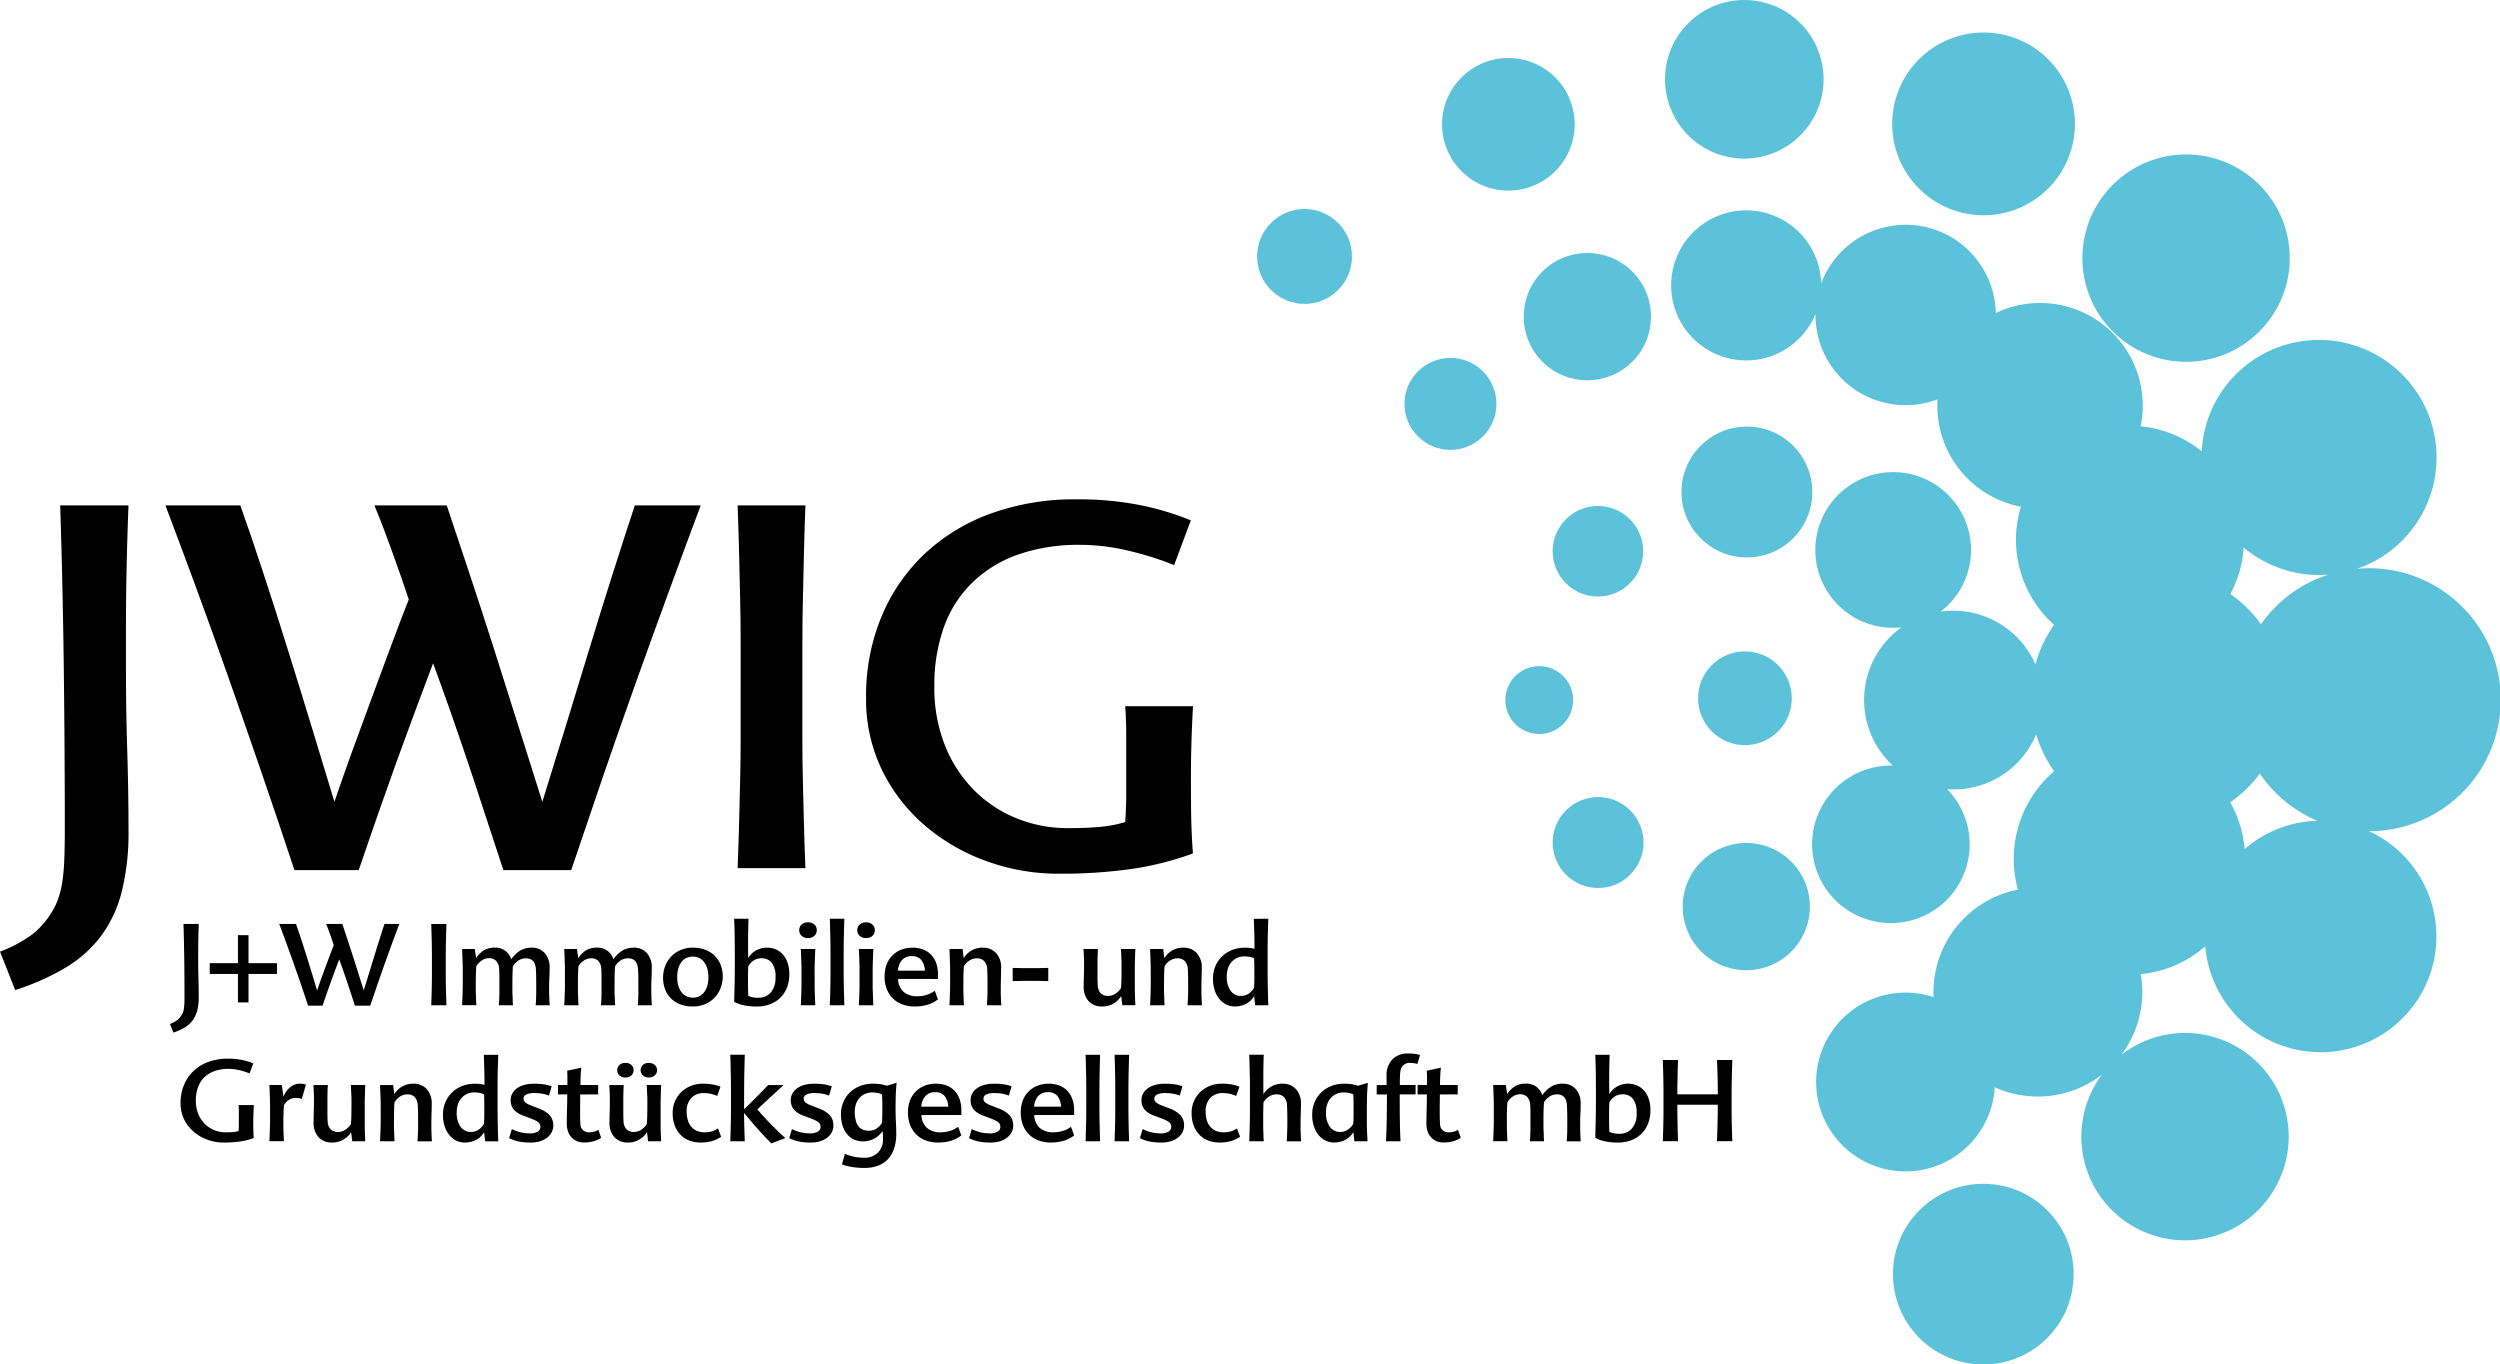 <svg xmlns="http://www.w3.org/2000/svg" viewBox="0 0 287.586 156.961">
  <defs>
    <style>
      .cls-1 {
        fill: #5cc2da;
      }
    </style>
  </defs>
  <title>Logo_JWIG</title>
  <g id="Schriftzug">
    <g>
      <path d="M17.483,80.387q0,4.307.146,9.107t.146,9.225a27.752,27.752,0,0,1-.786,7.042,14.54,14.54,0,0,1-2.386,5.092,14.264,14.264,0,0,1-4.044,3.608,28.051,28.051,0,0,1-5.82,2.59l-1.746-4.423a14.519,14.519,0,0,0,3.783-2.037,9.4,9.4,0,0,0,2.095-2.386,7.452,7.452,0,0,0,.786-1.571,10.536,10.536,0,0,0,.5-2.008,23.585,23.585,0,0,0,.232-2.619q.058-1.484.058-3.463,0-9.021-.116-18.478T9.917,61.3h7.856q-.117,3.085-.174,5.383t-.087,4.395q-.03,2.095-.029,4.307Z" transform="translate(-2.992 -3.162)"/>
      <path d="M36.863,103.258q-1.689-5.12-3.667-10.883T29.239,81q-1.98-5.616-3.871-10.738T22.022,61.3h8.613q1.047,2.911,2.474,7.245t2.909,9.079q1.485,4.745,2.91,9.428T41.46,95.4q.93-2.735,2.036-5.791t2.241-6.11q1.134-3.056,2.211-5.965t2.066-5.413q-.409-1.222-.9-2.647t-1.019-2.881q-.523-1.455-1.047-2.822t-.99-2.474h8.322q1.106,3.316,2.562,7.682T59.879,78q1.484,4.657,2.91,9.2t2.59,8.206q1.1-3.549,2.5-8.089T70.7,78.088q1.425-4.685,2.822-9.079t2.5-7.711H83.6q-1.572,4.189-3.492,9.428T76.175,81.579Q74.167,87.2,72.247,92.812T68.7,103.258H60.9q-1.047-3.142-2.124-6.46T56.65,90.367Q55.6,87.254,54.613,84.46t-1.8-5q-.99,2.619-2.095,5.587T48.5,91.095Q47.4,94.18,46.32,97.264t-2.066,5.994Z" transform="translate(-2.992 -3.162)"/>
      <path d="M95.292,82.889V88.3q0,2.386.059,4.714t.116,4.714q.057,2.386.175,5.3h-7.8q.117-2.909.175-5.3t.116-4.714q.057-2.328.059-4.714V77.127q0-2.618-.059-5.092T88.018,67q-.059-2.561-.175-5.7h7.8q-.117,3.142-.175,5.7t-.116,5.034q-.059,2.474-.059,5.092Z" transform="translate(-2.992 -3.162)"/>
      <path d="M139.989,92.491q0,2.388.028,4.395t.2,4.452a35.42,35.42,0,0,1-6.983,1.774,57.54,57.54,0,0,1-8.5.554,24.019,24.019,0,0,1-8.293-1.455,22.651,22.651,0,0,1-7.071-4.1,19.85,19.85,0,0,1-4.918-6.372,18.594,18.594,0,0,1-1.833-8.322,23.831,23.831,0,0,1,1.746-9.254,21.041,21.041,0,0,1,4.917-7.217,22.041,22.041,0,0,1,7.624-4.685,28.252,28.252,0,0,1,9.923-1.658,36.547,36.547,0,0,1,7.3.662,31.743,31.743,0,0,1,5.85,1.755l-1.921,5.148a36.042,36.042,0,0,0-5.15-1.63,23.84,23.84,0,0,0-5.616-.7,21.092,21.092,0,0,0-7.246,1.137,14.413,14.413,0,0,0-5.267,3.266,13.5,13.5,0,0,0-3.229,5.131,19.826,19.826,0,0,0-1.077,6.733,17.892,17.892,0,0,0,1.251,6.879,15.32,15.32,0,0,0,3.376,5.132A14.616,14.616,0,0,0,120,97.32a15.574,15.574,0,0,0,5.849,1.107q2.152,0,3.7-.146a14.569,14.569,0,0,0,2.881-.553q.116-1.687.116-3.143V87.6q0-1.627-.116-3.2h7.8q-.117,2.038-.175,3.957T139.989,92.491Z" transform="translate(-2.992 -3.162)"/>
    </g>
    <g>
      <path d="M25.79,113.726q0,.965.032,2.041t.033,2.067a6.232,6.232,0,0,1-.176,1.578,3.269,3.269,0,0,1-.535,1.141,3.2,3.2,0,0,1-.907.809,6.268,6.268,0,0,1-1.3.58l-.392-.991a3.238,3.238,0,0,0,.848-.456,2.1,2.1,0,0,0,.47-.535,1.665,1.665,0,0,0,.176-.352,2.335,2.335,0,0,0,.111-.45,5.2,5.2,0,0,0,.052-.587c.009-.222.013-.479.013-.775q0-2.021-.026-4.141t-.091-4.206h1.76q-.026.691-.039,1.207t-.02.984c0,.313-.006.635-.006.965Z" transform="translate(-2.992 -3.162)"/>
      <path d="M27.119,113.961h3.247v-3.222h1.213v3.222h3.273V115.2H31.579v3.273H30.366V115.2H27.119Z" transform="translate(-2.992 -3.162)"/>
      <path d="M38.438,118.851q-.378-1.147-.821-2.438t-.887-2.549q-.444-1.258-.867-2.406t-.75-2.009h1.93q.234.653.554,1.624t.652,2.034q.333,1.063.652,2.112t.567,1.872q.209-.614.457-1.3t.5-1.369l.5-1.337q.241-.652.463-1.213-.092-.274-.2-.593c-.074-.213-.15-.429-.228-.646s-.157-.429-.235-.633-.152-.389-.222-.555h1.865l.574,1.722q.326.979.659,2.021t.652,2.061q.32,1.017.581,1.839.248-.8.561-1.812t.633-2.067q.319-1.05.632-2.034t.561-1.729h1.7q-.352.939-.782,2.113t-.88,2.432q-.45,1.258-.88,2.517t-.8,2.341H43.824q-.234-.7-.476-1.447t-.476-1.44q-.235-.7-.457-1.324t-.4-1.121q-.222.586-.469,1.252t-.5,1.356q-.248.69-.489,1.382t-.463,1.343Z" transform="translate(-2.992 -3.162)"/>
      <path d="M54.269,114.287V115.5q0,.535.013,1.056t.026,1.057q.013.535.039,1.187H52.6q.026-.652.039-1.187t.026-1.057q.013-.521.013-1.056V113c0-.392,0-.771-.013-1.142s-.018-.745-.026-1.128-.022-.809-.039-1.278h1.747q-.026.7-.039,1.278t-.026,1.128c-.009.37-.013.75-.013,1.142Z" transform="translate(-2.992 -3.162)"/>
      <path d="M64.144,112.174a1.957,1.957,0,0,1,1.5.613,2.445,2.445,0,0,1,.573,1.734c0,.209,0,.4-.006.58s-.011.348-.02.509-.016.319-.02.476-.007.322-.007.5v.587c0,.174,0,.346.007.515s.011.344.02.521.021.377.039.594H64.61q.026-.313.039-.561c.009-.165.015-.33.02-.5s.007-.334.007-.508v-.574q0-.574-.007-1.128t-.033-.867q-.078-1.266-1.153-1.265a1.558,1.558,0,0,0-.8.222A2.092,2.092,0,0,0,62,114.3q-.04.4-.052.965t-.013,1.108v.652c0,.191,0,.378.013.561s.015.372.02.567.015.411.033.646h-1.63q.026-.313.039-.561c.009-.165.015-.33.02-.5s.007-.334.007-.508v-1.7q0-.548-.026-.874a1.468,1.468,0,0,0-.339-.952,1.084,1.084,0,0,0-.822-.312,1.507,1.507,0,0,0-.789.222,2.113,2.113,0,0,0-.672.678q-.039.4-.052.965t-.013,1.108v.652c0,.191,0,.378.013.561s.015.372.02.567.015.411.033.646H56.147q.026-.457.039-.841t.026-.757c.008-.248.013-.5.013-.75V114.7q0-.391-.013-.75c-.009-.239-.018-.486-.026-.743s-.022-.55-.039-.88h1.46l.157,1.056a2.857,2.857,0,0,1,.911-.913,2.482,2.482,0,0,1,1.276-.3,1.923,1.923,0,0,1,1.159.359,1.862,1.862,0,0,1,.69.984,3.482,3.482,0,0,1,1.061-1.018A2.531,2.531,0,0,1,64.144,112.174Z" transform="translate(-2.992 -3.162)"/>
      <path d="M75.894,112.174a1.957,1.957,0,0,1,1.5.613,2.445,2.445,0,0,1,.573,1.734c0,.209,0,.4-.006.58s-.011.348-.02.509-.016.319-.02.476-.007.322-.007.5v.587c0,.174,0,.346.007.515s.011.344.02.521.021.377.039.594H76.36q.026-.313.039-.561c.009-.165.015-.33.02-.5s.007-.334.007-.508v-.574q0-.574-.007-1.128t-.033-.867q-.078-1.266-1.153-1.265a1.558,1.558,0,0,0-.8.222,2.092,2.092,0,0,0-.681.678q-.04.4-.052.965t-.013,1.108v.652c0,.191,0,.378.013.561s.015.372.02.567.015.411.033.646h-1.63q.026-.313.039-.561c.009-.165.015-.33.02-.5s.007-.334.007-.508v-1.7q0-.548-.026-.874a1.468,1.468,0,0,0-.339-.952A1.084,1.084,0,0,0,71,113.4a1.507,1.507,0,0,0-.789.222,2.113,2.113,0,0,0-.672.678q-.039.4-.052.965t-.013,1.108v.652c0,.191,0,.378.013.561s.015.372.02.567.015.411.033.646H67.9q.026-.457.039-.841t.026-.757c.008-.248.013-.5.013-.75V114.7q0-.391-.013-.75c-.009-.239-.018-.486-.026-.743s-.022-.55-.039-.88h1.46l.157,1.056a2.857,2.857,0,0,1,.911-.913,2.482,2.482,0,0,1,1.276-.3,1.923,1.923,0,0,1,1.159.359,1.862,1.862,0,0,1,.69.984,3.482,3.482,0,0,1,1.061-1.018A2.531,2.531,0,0,1,75.894,112.174Z" transform="translate(-2.992 -3.162)"/>
      <path d="M79.268,115.643a3.7,3.7,0,0,1,.248-1.362,3.312,3.312,0,0,1,.7-1.1,3.223,3.223,0,0,1,1.076-.737,3.527,3.527,0,0,1,1.4-.268,4.014,4.014,0,0,1,1.421.241,3.091,3.091,0,0,1,1.089.685,3.027,3.027,0,0,1,.691,1.05,3.762,3.762,0,0,1-.013,2.687,3.422,3.422,0,0,1-.7,1.1,3.2,3.2,0,0,1-1.089.736,3.569,3.569,0,0,1-1.4.268,4,4,0,0,1-1.428-.241,3.063,3.063,0,0,1-1.076-.679,2.925,2.925,0,0,1-.678-1.043A3.678,3.678,0,0,1,79.268,115.643Zm5.216-.078a3.5,3.5,0,0,0-.124-.958,2.369,2.369,0,0,0-.352-.75,1.572,1.572,0,0,0-.561-.482,1.8,1.8,0,0,0-1.526,0,1.566,1.566,0,0,0-.561.482,2.25,2.25,0,0,0-.346.75,3.689,3.689,0,0,0-.117.958,3.622,3.622,0,0,0,.117.952,2.241,2.241,0,0,0,.346.743,1.625,1.625,0,0,0,.561.489,1.609,1.609,0,0,0,.763.176,1.583,1.583,0,0,0,1.33-.651,2.184,2.184,0,0,0,.352-.75A3.7,3.7,0,0,0,84.484,115.564Z" transform="translate(-2.992 -3.162)"/>
      <path d="M87.522,113.987q0-1.5-.013-2.739t-.065-2.4H89.1c-.009.156-.015.331-.02.521s-.009.388-.013.587l-.013.6q-.007.3-.006.548v1.161q0,.535.013,1.121a2.378,2.378,0,0,1,.955-.919,2.658,2.658,0,0,1,1.229-.294,2.509,2.509,0,0,1,.987.2,2.256,2.256,0,0,1,.811.58,2.813,2.813,0,0,1,.549.958,3.987,3.987,0,0,1,.2,1.33,4.159,4.159,0,0,1-.254,1.474,3.351,3.351,0,0,1-.737,1.174,3.386,3.386,0,0,1-1.18.776,4.193,4.193,0,0,1-1.572.28,6.9,6.9,0,0,1-1.5-.144,3.947,3.947,0,0,1-1.1-.4q.012-.625.026-1.128c.009-.335.018-.667.026-1s.013-.673.013-1.03Zm4.682,1.6a2.628,2.628,0,0,0-.427-1.669A1.44,1.44,0,0,0,90.6,113.4a1.637,1.637,0,0,0-.887.234,1.984,1.984,0,0,0-.638.665c-.017.2-.028.429-.032.685s-.007.511-.007.763v.6c0,.2,0,.389.007.566s.008.34.013.482.011.255.02.333a2.8,2.8,0,0,0,1.157.209,1.829,1.829,0,0,0,1.427-.606A2.517,2.517,0,0,0,92.2,115.591Z" transform="translate(-2.992 -3.162)"/>
      <path d="M96.951,110.153a.892.892,0,0,1-.261.646.994.994,0,0,1-.744.267,1.011,1.011,0,0,1-.756-.267.892.892,0,0,1-.261-.646.862.862,0,0,1,.261-.62,1.011,1.011,0,0,1,.756-.268,1,1,0,0,1,.744.268A.862.862,0,0,1,96.951,110.153Zm-.248,5.438v.86c0,.253,0,.5.013.75s.017.5.026.757.022.536.04.841H95.112q.026-.457.039-.841t.026-.757c.008-.248.013-.5.013-.75V114.7q0-.391-.013-.757c-.009-.243-.018-.49-.026-.743s-.022-.543-.039-.873h1.669q-.026.5-.04.873c-.009.253-.017.5-.026.743s-.013.5-.013.757Z" transform="translate(-2.992 -3.162)"/>
      <path d="M100.042,113.987v1.291q0,.573.013,1.128t.026,1.128q.013.574.04,1.265H98.451q.026-.691.039-1.265t.026-1.128q.012-.555.013-1.128v-2.661q0-.625-.013-1.213t-.026-1.2q-.013-.612-.039-1.356h1.669q-.026.744-.04,1.356t-.026,1.2q-.013.587-.013,1.213Z" transform="translate(-2.992 -3.162)"/>
      <path d="M103.628,110.153a.892.892,0,0,1-.261.646.993.993,0,0,1-.743.267,1.011,1.011,0,0,1-.757-.267.892.892,0,0,1-.261-.646.862.862,0,0,1,.261-.62,1.012,1.012,0,0,1,.757-.268.993.993,0,0,1,.743.268A.862.862,0,0,1,103.628,110.153Zm-.248,5.438v.86c0,.253,0,.5.014.75s.017.5.025.757.022.536.04.841h-1.67q.026-.457.039-.841t.026-.757c.008-.248.013-.5.013-.75V114.7q0-.391-.013-.757c-.009-.243-.018-.49-.026-.743s-.022-.543-.039-.873h1.67q-.026.5-.04.873c-.009.253-.017.5-.025.743s-.014.5-.014.757Z" transform="translate(-2.992 -3.162)"/>
      <path d="M106.3,115.773a2.058,2.058,0,0,0,.665,1.513,2.344,2.344,0,0,0,1.538.482,3.616,3.616,0,0,0,1.115-.17,2.812,2.812,0,0,0,.906-.469l.365,1a3.756,3.756,0,0,1-1.193.613,5.278,5.278,0,0,1-1.52.2,3.922,3.922,0,0,1-1.355-.229,3.022,3.022,0,0,1-1.812-1.761,3.9,3.9,0,0,1-.262-1.479,3.77,3.77,0,0,1,.235-1.356,2.939,2.939,0,0,1,.665-1.043,2.973,2.973,0,0,1,1.023-.665,3.517,3.517,0,0,1,1.311-.235,3.384,3.384,0,0,1,1.174.2,2.429,2.429,0,0,1,.919.587,2.721,2.721,0,0,1,.6.958,3.68,3.68,0,0,1,.215,1.311v.274c0,.087,0,.178-.013.273Zm1.564-2.621a1.412,1.412,0,0,0-1.108.45,2.026,2.026,0,0,0-.47,1.219h3.1a2.114,2.114,0,0,0-.449-1.271A1.4,1.4,0,0,0,107.866,113.152Z" transform="translate(-2.992 -3.162)"/>
      <path d="M113.852,113.387a2.489,2.489,0,0,1,2.191-1.213,2.019,2.019,0,0,1,1.525.613,2.406,2.406,0,0,1,.587,1.734q0,.313-.007.58c0,.179-.009.348-.013.509s-.009.319-.013.476-.007.322-.007.5v.587c0,.174,0,.346.007.515s.011.344.02.521.021.377.039.594h-1.656q.013-.313.026-.561c.008-.165.017-.33.025-.5s.014-.334.014-.508v-.574c0-.383,0-.757-.007-1.121s-.016-.656-.032-.874a1.426,1.426,0,0,0-.353-.952,1.128,1.128,0,0,0-.835-.312,1.578,1.578,0,0,0-.8.222,2.063,2.063,0,0,0-.685.678q-.04.4-.052.965t-.014,1.108v.652c0,.191,0,.378.014.561s.015.372.02.567.015.411.032.646h-1.669c.017-.3.03-.585.039-.841s.018-.509.026-.757.013-.5.013-.75V114.7c0-.261,0-.511-.013-.75s-.018-.486-.026-.743-.022-.55-.039-.88h1.513Z" transform="translate(-2.992 -3.162)"/>
      <path d="M121.533,114.534h.534c.165,0,.326,0,.482-.006l.482-.014q.248-.006.548-.006v1.513c-.2,0-.38,0-.541-.007l-.476-.013c-.157,0-.318-.007-.483-.007h-1.095c-.166,0-.328,0-.489.007l-.482.013c-.161,0-.337.007-.528.007v-1.513c.191,0,.367,0,.528.006l.476.014c.157,0,.317.006.482.006Z" transform="translate(-2.992 -3.162)"/>
      <path d="M131.965,117.742a2.5,2.5,0,0,1-2.2,1.2,2.015,2.015,0,0,1-1.538-.606,2.416,2.416,0,0,1-.574-1.728c0-.218,0-.415.007-.594s.008-.348.013-.509.009-.317.013-.47.007-.314.007-.488v-.6c0-.19,0-.373-.007-.547s-.011-.346-.02-.516-.021-.354-.039-.554h1.67c-.018.2-.028.385-.033.554s-.009.337-.013.5-.007.335-.007.509v1.656q0,.521.026.913a1.38,1.38,0,0,0,.339.952,1.184,1.184,0,0,0,.874.313,1.5,1.5,0,0,0,.775-.229,2.176,2.176,0,0,0,.685-.671q.04-.4.053-.979t.013-1.135v-.639c0-.191,0-.378-.013-.561s-.018-.367-.026-.555-.018-.4-.026-.632h1.656q-.026.417-.032.769c0,.235-.011.468-.02.7s-.013.476-.013.736v1.761q0,.417.006.809c0,.261.011.528.02.8s.021.572.039.894h-1.5Z" transform="translate(-2.992 -3.162)"/>
      <path d="M136.934,113.387a2.488,2.488,0,0,1,2.19-1.213,2.021,2.021,0,0,1,1.526.613,2.411,2.411,0,0,1,.587,1.734c0,.209,0,.4-.007.58s-.009.348-.014.509-.008.319-.013.476-.007.322-.007.5v.587c0,.174,0,.346.007.515s.011.344.02.521.021.377.039.594h-1.656q.013-.313.026-.561l.026-.5c.008-.165.013-.334.013-.508v-.574q0-.574-.007-1.121t-.032-.874a1.426,1.426,0,0,0-.353-.952,1.124,1.124,0,0,0-.834-.312,1.575,1.575,0,0,0-.8.222,2.054,2.054,0,0,0-.685.678q-.04.4-.053.965t-.013,1.108v.652c0,.191,0,.378.013.561s.016.372.02.567.016.411.033.646h-1.67q.026-.457.039-.841t.026-.757c.009-.248.013-.5.013-.75V114.7q0-.391-.013-.75c-.009-.239-.018-.486-.026-.743s-.021-.55-.039-.88H136.8Z" transform="translate(-2.992 -3.162)"/>
      <path d="M148.892,108.849q-.026.744-.046,1.356t-.025,1.2q-.007.587-.007,1.213v2.661q0,.573.013,1.128t.026,1.128q.013.574.039,1.265h-1.513l-.117-1.057a2.31,2.31,0,0,1-.965.913,2.813,2.813,0,0,1-1.252.287,2.27,2.27,0,0,1-1.754-.828,3.167,3.167,0,0,1-.555-1,4.155,4.155,0,0,1-.209-1.376,3.6,3.6,0,0,1,.287-1.454,3.415,3.415,0,0,1,.782-1.128,3.461,3.461,0,0,1,1.161-.724,3.938,3.938,0,0,1,1.422-.255,5.166,5.166,0,0,1,.625.033,3.354,3.354,0,0,1,.5.1q0-.848-.02-1.656t-.059-1.8Zm-4.772,6.572a2.7,2.7,0,0,0,.465,1.754,1.45,1.45,0,0,0,1.158.555,1.624,1.624,0,0,0,.813-.215,2.062,2.062,0,0,0,.694-.711c.017-.2.027-.437.032-.711s.007-.541.007-.8c0-.374,0-.732-.007-1.076s-.011-.615-.02-.814a2.409,2.409,0,0,0-.53-.17,3.345,3.345,0,0,0-.622-.052,1.947,1.947,0,0,0-.753.149,1.914,1.914,0,0,0-.636.431,2.058,2.058,0,0,0-.438.7A2.629,2.629,0,0,0,144.119,115.421Z" transform="translate(-2.992 -3.162)"/>
      <path d="M32.127,132.087q0,.535.007.984t.045,1a7.894,7.894,0,0,1-1.565.4,12.846,12.846,0,0,1-1.9.124,5.392,5.392,0,0,1-1.858-.326,5.074,5.074,0,0,1-1.584-.919,4.441,4.441,0,0,1-1.1-1.429,4.161,4.161,0,0,1-.411-1.864,5.338,5.338,0,0,1,.391-2.073,4.72,4.72,0,0,1,1.1-1.617,4.925,4.925,0,0,1,1.708-1.05,6.322,6.322,0,0,1,2.223-.372,8.208,8.208,0,0,1,1.637.148,7.1,7.1,0,0,1,1.311.394l-.43,1.153a8.1,8.1,0,0,0-1.154-.365,5.32,5.32,0,0,0-1.258-.156,4.722,4.722,0,0,0-1.624.255,3.234,3.234,0,0,0-1.18.731,3.03,3.03,0,0,0-.724,1.149,4.446,4.446,0,0,0-.241,1.509,4.01,4.01,0,0,0,.28,1.542,3.432,3.432,0,0,0,.756,1.149,3.292,3.292,0,0,0,1.1.719,3.5,3.5,0,0,0,1.311.248q.483,0,.828-.032a3.267,3.267,0,0,0,.646-.124c.018-.252.026-.487.026-.7v-1.565q0-.365-.026-.717h1.748c-.018.3-.03.6-.039.887S32.127,131.757,32.127,132.087Z" transform="translate(-2.992 -3.162)"/>
      <path d="M35.6,129.322a2.628,2.628,0,0,1,.828-1.135,1.694,1.694,0,0,1,1-.365,2.887,2.887,0,0,1,.43.026,1.093,1.093,0,0,1,.326.1l-.482,1.63a2.057,2.057,0,0,0-.339-.091,2.221,2.221,0,0,0-.365-.026,1.453,1.453,0,0,0-.717.189,1.815,1.815,0,0,0-.625.646q-.026.338-.046.788c-.013.3-.02.646-.02,1.037q0,.508.013,1.1t.052,1.22H33.979q.026-.457.039-.841t.026-.757c.008-.248.013-.5.013-.75v-1.747q0-.4-.013-.77t-.026-.75c-.009-.256-.022-.541-.039-.854h1.435Z" transform="translate(-2.992 -3.162)"/>
      <path d="M43.381,133.391a2.505,2.505,0,0,1-2.2,1.2,2.017,2.017,0,0,1-1.539-.606,2.416,2.416,0,0,1-.574-1.728c0-.218,0-.415.006-.594s.008-.348.013-.509.008-.317.013-.47.007-.314.007-.488v-.6c0-.19,0-.373-.007-.547s-.011-.346-.02-.516-.021-.354-.039-.554h1.669c-.018.2-.028.385-.033.554s-.009.337-.013.5-.006.335-.006.509V131.2q0,.521.026.913a1.38,1.38,0,0,0,.339.952,1.182,1.182,0,0,0,.874.313,1.505,1.505,0,0,0,.776-.229,2.181,2.181,0,0,0,.685-.671q.04-.4.052-.979t.013-1.135v-.639c0-.191,0-.378-.013-.561s-.018-.367-.026-.555-.018-.4-.026-.632h1.656q-.026.417-.033.769t-.02.7q-.013.346-.013.736v1.761q0,.417.006.809t.02.8q.012.412.039.894h-1.5Z" transform="translate(-2.992 -3.162)"/>
      <path d="M48.35,129.035a2.488,2.488,0,0,1,2.191-1.213,2.02,2.02,0,0,1,1.526.613,2.408,2.408,0,0,1,.587,1.734q0,.313-.007.58c0,.179-.009.348-.013.509s-.008.319-.013.476-.007.322-.007.5v.587c0,.174,0,.346.007.515s.011.344.02.521.021.377.039.594H51.023q.013-.313.026-.561c.008-.165.017-.33.026-.5s.013-.334.013-.508v-.574q0-.574-.007-1.121t-.032-.874a1.426,1.426,0,0,0-.353-.952,1.126,1.126,0,0,0-.834-.312,1.576,1.576,0,0,0-.8.222,2.059,2.059,0,0,0-.685.678q-.04.4-.052.965t-.013,1.108v.652c0,.191,0,.378.013.561s.015.372.02.567.015.411.033.646H46.707q.026-.457.039-.841t.026-.757c.008-.248.013-.5.013-.75v-1.747q0-.391-.013-.75c-.009-.239-.018-.486-.026-.743s-.022-.55-.039-.88h1.513Z" transform="translate(-2.992 -3.162)"/>
      <path d="M60.308,124.5q-.026.744-.046,1.356t-.026,1.2q-.007.587-.007,1.213v2.661q0,.573.013,1.128t.026,1.128q.012.574.039,1.265H58.8l-.118-1.057a2.307,2.307,0,0,1-.965.913,2.811,2.811,0,0,1-1.252.287,2.27,2.27,0,0,1-1.754-.828,3.166,3.166,0,0,1-.554-1,4.142,4.142,0,0,1-.209-1.376,3.6,3.6,0,0,1,.287-1.454,3.408,3.408,0,0,1,.782-1.128,3.454,3.454,0,0,1,1.161-.724,3.94,3.94,0,0,1,1.422-.255,5.174,5.174,0,0,1,.625.033,3.347,3.347,0,0,1,.5.1q0-.848-.02-1.656t-.059-1.8Zm-4.773,6.572A2.7,2.7,0,0,0,56,132.823a1.451,1.451,0,0,0,1.159.555,1.62,1.62,0,0,0,.812-.215,2.058,2.058,0,0,0,.694-.711c.017-.2.028-.437.032-.711s.007-.541.007-.8q0-.561-.007-1.076c0-.343-.011-.615-.02-.814a2.4,2.4,0,0,0-.53-.17,3.341,3.341,0,0,0-.622-.052,1.947,1.947,0,0,0-.753.149,1.912,1.912,0,0,0-.635.431,2.051,2.051,0,0,0-.438.7A2.629,2.629,0,0,0,55.535,131.069Z" transform="translate(-2.992 -3.162)"/>
      <path d="M66.137,129.191a4.128,4.128,0,0,0-.763-.215,4.821,4.821,0,0,0-.854-.071,2.046,2.046,0,0,0-1.017.181.538.538,0,0,0-.287.466.547.547,0,0,0,.183.408,2.33,2.33,0,0,0,.717.382l.8.311a3.34,3.34,0,0,1,1.331.821,1.742,1.742,0,0,1,.391,1.174,1.621,1.621,0,0,1-.2.789,1.9,1.9,0,0,1-.535.613,2.616,2.616,0,0,1-.809.4,3.51,3.51,0,0,1-1.03.144,6.776,6.776,0,0,1-1.454-.131,4.222,4.222,0,0,1-1.05-.378l.313-1.043a4.271,4.271,0,0,0,.965.365,4.338,4.338,0,0,0,1.056.13,1.728,1.728,0,0,0,.972-.208.632.632,0,0,0,.293-.535.763.763,0,0,0-.046-.268.626.626,0,0,0-.163-.234,1.474,1.474,0,0,0-.333-.222,5.614,5.614,0,0,0-.554-.241l-.8-.3a2.765,2.765,0,0,1-1.141-.7,1.639,1.639,0,0,1-.384-1.135,1.52,1.52,0,0,1,.182-.73,1.821,1.821,0,0,1,.522-.593,2.557,2.557,0,0,1,.841-.4,4.157,4.157,0,0,1,1.141-.144,7.974,7.974,0,0,1,1.1.066,4.352,4.352,0,0,1,.926.237Z" transform="translate(-2.992 -3.162)"/>
      <path d="M69.736,129.062c0,.313,0,.626-.006.942s-.006.622-.006.917,0,.578.006.852.015.518.033.734a.917.917,0,0,0,.326.689,1,1,0,0,0,.625.221,2.462,2.462,0,0,0,.6-.065,1.73,1.73,0,0,0,.509-.222l.326.913a2.8,2.8,0,0,1-.874.4,4.02,4.02,0,0,1-1.1.144,2.1,2.1,0,0,1-.789-.144,1.776,1.776,0,0,1-.626-.416,1.882,1.882,0,0,1-.417-.683,2.736,2.736,0,0,1-.15-.943q0-.741.026-1.633t.026-1.711H67.181v-1.082h1.082v-.835q0-.365-.026-.809l1.63-.353c-.043.349-.071.691-.084,1.03s-.02.661-.02.966H71.8v1.082Z" transform="translate(-2.992 -3.162)"/>
      <path d="M77.417,133.391a2.505,2.505,0,0,1-2.2,1.2,2.017,2.017,0,0,1-1.539-.606,2.416,2.416,0,0,1-.574-1.728c0-.218,0-.415.006-.594s.008-.348.013-.509.008-.317.013-.47.007-.314.007-.488v-.6c0-.19,0-.373-.007-.547s-.011-.346-.02-.516-.021-.354-.039-.554h1.669c-.018.2-.028.385-.033.554s-.009.337-.013.5-.006.335-.006.509V131.2q0,.521.026.913a1.38,1.38,0,0,0,.339.952,1.182,1.182,0,0,0,.874.313,1.505,1.505,0,0,0,.776-.229,2.181,2.181,0,0,0,.685-.671q.04-.4.052-.979t.013-1.135v-.639c0-.191,0-.378-.013-.561s-.018-.367-.026-.555-.018-.4-.026-.632h1.656q-.026.417-.033.769t-.02.7q-.013.346-.013.736v1.761q0,.417.006.809t.02.8q.012.412.039.894h-1.5Zm-1.539-7.12a.813.813,0,0,1-.241.587.931.931,0,0,1-.7.248.953.953,0,0,1-.7-.248.82.82,0,0,1,0-1.174.953.953,0,0,1,.7-.247.931.931,0,0,1,.7.247A.816.816,0,0,1,75.878,126.271Zm2.7,0a.8.8,0,0,1-.248.587.953.953,0,0,1-.7.248.931.931,0,0,1-.7-.248.835.835,0,0,1,0-1.174.93.93,0,0,1,.7-.247.953.953,0,0,1,.7.247A.805.805,0,0,1,78.578,126.271Z" transform="translate(-2.992 -3.162)"/>
      <path d="M83.99,128.905a1.92,1.92,0,0,0-1.48.567,2.177,2.177,0,0,0-.528,1.545,3.284,3.284,0,0,0,.157,1.076,2.06,2.06,0,0,0,.43.743,1.713,1.713,0,0,0,.652.437,2.3,2.3,0,0,0,.822.144,3.092,3.092,0,0,0,.809-.1,2.18,2.18,0,0,0,.73-.352l.365.965a3.656,3.656,0,0,1-1.069.5,4.79,4.79,0,0,1-1.3.163,3.625,3.625,0,0,1-1.251-.215,2.835,2.835,0,0,1-1.024-.646,3,3,0,0,1-.685-1.069,4.1,4.1,0,0,1-.248-1.487,3.319,3.319,0,0,1,.261-1.316,3.221,3.221,0,0,1,.724-1.063,3.426,3.426,0,0,1,1.1-.711,3.656,3.656,0,0,1,1.4-.261,6.332,6.332,0,0,1,1.1.085,4.454,4.454,0,0,1,.919.268l-.378,1.057a3.79,3.79,0,0,0-.7-.235A3.483,3.483,0,0,0,83.99,128.905Z" transform="translate(-2.992 -3.162)"/>
      <path d="M87,134.447q.026-.691.039-1.265t.026-1.128q.012-.555.013-1.128v-2.661q0-.625-.013-1.213t-.026-1.2q-.013-.612-.039-1.356h1.669q-.026.744-.04,1.408t-.026,1.39q-.013.724-.013,1.558v1.917q.313-.3.691-.678l.763-.763q.385-.385.73-.737t.58-.612h1.773q-.3.287-.685.639t-.8.73q-.411.378-.809.75t-.724.685q.313.378.724.821c.274.3.557.593.848.894s.581.587.867.86.548.515.783.724l-1.617.613q-.352-.353-.77-.8t-.834-.913q-.417-.469-.815-.938t-.711-.86q0,.743.026,1.552t.052,1.708Z" transform="translate(-2.992 -3.162)"/>
      <path d="M98.36,129.191a4.128,4.128,0,0,0-.763-.215,4.821,4.821,0,0,0-.854-.071,2.046,2.046,0,0,0-1.017.181.538.538,0,0,0-.287.466.547.547,0,0,0,.183.408,2.33,2.33,0,0,0,.717.382l.8.311a3.34,3.34,0,0,1,1.331.821,1.742,1.742,0,0,1,.391,1.174,1.621,1.621,0,0,1-.2.789,1.9,1.9,0,0,1-.535.613,2.616,2.616,0,0,1-.809.4,3.51,3.51,0,0,1-1.03.144,6.776,6.776,0,0,1-1.454-.131,4.222,4.222,0,0,1-1.05-.378l.313-1.043a4.271,4.271,0,0,0,.965.365,4.338,4.338,0,0,0,1.056.13,1.728,1.728,0,0,0,.972-.208.632.632,0,0,0,.293-.535.763.763,0,0,0-.046-.268.626.626,0,0,0-.163-.234,1.474,1.474,0,0,0-.333-.222,5.614,5.614,0,0,0-.554-.241l-.8-.3a2.765,2.765,0,0,1-1.141-.7,1.639,1.639,0,0,1-.384-1.135,1.52,1.52,0,0,1,.182-.73,1.821,1.821,0,0,1,.522-.593,2.557,2.557,0,0,1,.841-.4,4.157,4.157,0,0,1,1.141-.144,7.974,7.974,0,0,1,1.1.066,4.352,4.352,0,0,1,.926.237Z" transform="translate(-2.992 -3.162)"/>
      <path d="M102.247,134.46a2.465,2.465,0,0,1-.953-.188,2.158,2.158,0,0,1-.8-.581,2.951,2.951,0,0,1-.554-.971,4.029,4.029,0,0,1-.209-1.363,3.552,3.552,0,0,1,.287-1.447,3.355,3.355,0,0,1,.782-1.115,3.516,3.516,0,0,1,1.161-.717,3.942,3.942,0,0,1,1.422-.255,5.831,5.831,0,0,1,.893.059,4.934,4.934,0,0,1,.737.177l1.121-.339q-.078.769-.1,1.5t-.02,1.513q0,.809.039,1.48t.039,1.376a5.181,5.181,0,0,1-.261,1.728,3.323,3.323,0,0,1-.736,1.226,2.994,2.994,0,0,1-1.148.73,4.421,4.421,0,0,1-1.506.241,8.592,8.592,0,0,1-1.448-.11,6.872,6.872,0,0,1-1.147-.294l.339-1.213a5.739,5.739,0,0,0,1.05.326,5.631,5.631,0,0,0,1.167.117,2.179,2.179,0,0,0,1.564-.567,2.108,2.108,0,0,0,.6-1.61c0-.208,0-.376-.014-.5s-.021-.263-.039-.411a2.477,2.477,0,0,1-.991.913A2.812,2.812,0,0,1,102.247,134.46Zm-.926-3.43a3.908,3.908,0,0,0,.118,1.044,1.883,1.883,0,0,0,.328.678,1.163,1.163,0,0,0,.51.372,1.94,1.94,0,0,0,.668.11,1.659,1.659,0,0,0,.813-.209,1.986,1.986,0,0,0,.694-.7q.038-.625.039-1.395c0-.383,0-.75-.007-1.1s-.016-.61-.032-.775a2.43,2.43,0,0,0-.524-.17,3.238,3.238,0,0,0-.615-.052,2.035,2.035,0,0,0-.753.143,1.853,1.853,0,0,0-.636.424,2.082,2.082,0,0,0-.438.691A2.537,2.537,0,0,0,101.321,131.03Z" transform="translate(-2.992 -3.162)"/>
      <path d="M108.989,131.422a2.058,2.058,0,0,0,.665,1.513,2.344,2.344,0,0,0,1.538.482,3.616,3.616,0,0,0,1.115-.17,2.812,2.812,0,0,0,.906-.469l.365,1a3.756,3.756,0,0,1-1.193.613,5.278,5.278,0,0,1-1.52.2,3.922,3.922,0,0,1-1.355-.229A3.022,3.022,0,0,1,107.7,132.6a3.9,3.9,0,0,1-.262-1.479,3.77,3.77,0,0,1,.235-1.356,2.939,2.939,0,0,1,.665-1.043,2.973,2.973,0,0,1,1.023-.665,3.517,3.517,0,0,1,1.311-.235,3.384,3.384,0,0,1,1.174.2,2.429,2.429,0,0,1,.919.587,2.721,2.721,0,0,1,.6.958,3.68,3.68,0,0,1,.215,1.311v.274c0,.087,0,.178-.013.273Zm1.564-2.621a1.412,1.412,0,0,0-1.108.45,2.026,2.026,0,0,0-.47,1.219h3.1a2.114,2.114,0,0,0-.449-1.271A1.4,1.4,0,0,0,110.554,128.8Z" transform="translate(-2.992 -3.162)"/>
      <path d="M119.043,129.191a4.117,4.117,0,0,0-.763-.215,4.817,4.817,0,0,0-.854-.071,2.044,2.044,0,0,0-1.017.181.538.538,0,0,0-.287.466.545.545,0,0,0,.183.408,2.32,2.32,0,0,0,.717.382l.8.311a3.334,3.334,0,0,1,1.33.821,1.743,1.743,0,0,1,.392,1.174,1.616,1.616,0,0,1-.2.789,1.9,1.9,0,0,1-.534.613,2.627,2.627,0,0,1-.809.4,3.512,3.512,0,0,1-1.03.144,6.778,6.778,0,0,1-1.454-.131,4.236,4.236,0,0,1-1.05-.378l.313-1.043a4.262,4.262,0,0,0,.965.365,4.334,4.334,0,0,0,1.056.13,1.727,1.727,0,0,0,.972-.208.631.631,0,0,0,.294-.535.774.774,0,0,0-.046-.268.628.628,0,0,0-.163-.234,1.463,1.463,0,0,0-.333-.222,5.6,5.6,0,0,0-.554-.241l-.8-.3a2.763,2.763,0,0,1-1.141-.7,1.637,1.637,0,0,1-.385-1.135,1.515,1.515,0,0,1,.183-.73,1.825,1.825,0,0,1,.521-.593,2.566,2.566,0,0,1,.841-.4,4.161,4.161,0,0,1,1.142-.144,7.984,7.984,0,0,1,1.1.066,4.359,4.359,0,0,1,.926.237Z" transform="translate(-2.992 -3.162)"/>
      <path d="M121.965,131.422a2.058,2.058,0,0,0,.665,1.513,2.344,2.344,0,0,0,1.538.482,3.616,3.616,0,0,0,1.115-.17,2.812,2.812,0,0,0,.906-.469l.365,1a3.756,3.756,0,0,1-1.193.613,5.278,5.278,0,0,1-1.52.2,3.922,3.922,0,0,1-1.355-.229,3.022,3.022,0,0,1-1.812-1.761,3.9,3.9,0,0,1-.262-1.479,3.77,3.77,0,0,1,.235-1.356,2.939,2.939,0,0,1,.665-1.043,2.973,2.973,0,0,1,1.023-.665,3.517,3.517,0,0,1,1.311-.235,3.384,3.384,0,0,1,1.174.2,2.429,2.429,0,0,1,.919.587,2.721,2.721,0,0,1,.6.958,3.68,3.68,0,0,1,.215,1.311v.274c0,.087,0,.178-.013.273Zm1.564-2.621a1.412,1.412,0,0,0-1.108.45,2.026,2.026,0,0,0-.47,1.219h3.1a2.114,2.114,0,0,0-.449-1.271A1.4,1.4,0,0,0,123.529,128.8Z" transform="translate(-2.992 -3.162)"/>
      <path d="M129.463,129.636v1.291q0,.573.013,1.128t.026,1.128q.013.574.039,1.265h-1.669q.025-.691.039-1.265t.026-1.128c.008-.37.013-.746.013-1.128v-2.661q0-.625-.013-1.213t-.026-1.2q-.013-.612-.039-1.356h1.669q-.026.744-.039,1.356t-.026,1.2q-.013.587-.013,1.213Z" transform="translate(-2.992 -3.162)"/>
      <path d="M132.8,129.636v1.291q0,.573.014,1.128c.009.369.017.745.025,1.128s.022.8.04,1.265h-1.67q.026-.691.039-1.265t.026-1.128q.013-.555.013-1.128v-2.661q0-.625-.013-1.213t-.026-1.2q-.013-.612-.039-1.356h1.67q-.026.744-.04,1.356t-.025,1.2q-.013.587-.014,1.213Z" transform="translate(-2.992 -3.162)"/>
      <path d="M138.7,129.191a4.117,4.117,0,0,0-.763-.215,4.817,4.817,0,0,0-.854-.071,2.044,2.044,0,0,0-1.017.181.538.538,0,0,0-.287.466.545.545,0,0,0,.183.408,2.32,2.32,0,0,0,.717.382l.8.311a3.334,3.334,0,0,1,1.33.821,1.743,1.743,0,0,1,.392,1.174,1.616,1.616,0,0,1-.2.789,1.9,1.9,0,0,1-.534.613,2.627,2.627,0,0,1-.809.4,3.512,3.512,0,0,1-1.03.144,6.778,6.778,0,0,1-1.454-.131,4.236,4.236,0,0,1-1.05-.378l.313-1.043a4.262,4.262,0,0,0,.965.365,4.334,4.334,0,0,0,1.056.13,1.727,1.727,0,0,0,.972-.208.631.631,0,0,0,.294-.535.774.774,0,0,0-.046-.268.628.628,0,0,0-.163-.234,1.463,1.463,0,0,0-.333-.222,5.6,5.6,0,0,0-.554-.241l-.8-.3a2.763,2.763,0,0,1-1.141-.7,1.637,1.637,0,0,1-.385-1.135,1.515,1.515,0,0,1,.183-.73,1.825,1.825,0,0,1,.521-.593,2.566,2.566,0,0,1,.841-.4,4.161,4.161,0,0,1,1.142-.144,7.984,7.984,0,0,1,1.1.066,4.359,4.359,0,0,1,.926.237Z" transform="translate(-2.992 -3.162)"/>
      <path d="M143.69,128.905a1.921,1.921,0,0,0-1.48.567,2.179,2.179,0,0,0-.528,1.545,3.284,3.284,0,0,0,.157,1.076,2.052,2.052,0,0,0,.43.743,1.715,1.715,0,0,0,.652.437,2.293,2.293,0,0,0,.821.144,3.092,3.092,0,0,0,.809-.1,2.187,2.187,0,0,0,.73-.352l.365.965a3.668,3.668,0,0,1-1.069.5,4.791,4.791,0,0,1-1.3.163,3.621,3.621,0,0,1-1.251-.215A2.837,2.837,0,0,1,141,133.73a3,3,0,0,1-.685-1.069,4.106,4.106,0,0,1-.248-1.487,3.31,3.31,0,0,1,.262-1.316,3.221,3.221,0,0,1,.724-1.063,3.429,3.429,0,0,1,1.1-.711,3.656,3.656,0,0,1,1.4-.261,6.33,6.33,0,0,1,1.1.085,4.458,4.458,0,0,1,.92.268l-.379,1.057a3.765,3.765,0,0,0-.7-.235A3.479,3.479,0,0,0,143.69,128.905Z" transform="translate(-2.992 -3.162)"/>
      <path d="M148.319,126.753v1.161q0,.535.013,1.121a2.5,2.5,0,0,1,2.2-1.213,2.021,2.021,0,0,1,1.526.613,2.411,2.411,0,0,1,.587,1.734c0,.209,0,.4-.007.58s-.009.348-.014.509-.008.319-.013.476-.007.322-.007.5v.587c0,.174,0,.346.007.515s.011.344.02.521.021.377.039.594h-1.656q.013-.313.026-.561c.009-.165.015-.33.02-.5s.009-.334.013-.508.007-.365.007-.574q0-.574-.007-1.121t-.032-.874a1.426,1.426,0,0,0-.353-.952,1.16,1.16,0,0,0-.86-.312,1.575,1.575,0,0,0-.8.222,2.054,2.054,0,0,0-.685.678c-.018.261-.028.583-.033.965s-.006.752-.006,1.108v.652q0,.3.013.587t.02.573c0,.191.016.4.033.613H146.7q.026-.691.039-1.265t.026-1.128q.013-.555.013-1.128v-2.661q0-.625-.013-1.213t-.026-1.2q-.013-.612-.039-1.356h1.67c-.009.156-.016.331-.021.521s-.008.388-.013.587-.009.4-.013.6S148.319,126.588,148.319,126.753Z" transform="translate(-2.992 -3.162)"/>
      <path d="M160.226,131.069v.913c0,.261,0,.516.007.763s.013.507.025.776.028.578.046.926h-1.513l-.117-1.057a2.31,2.31,0,0,1-.965.913,2.813,2.813,0,0,1-1.252.287,2.27,2.27,0,0,1-1.754-.828,3.167,3.167,0,0,1-.555-1,4.155,4.155,0,0,1-.209-1.376,3.6,3.6,0,0,1,.287-1.454,3.415,3.415,0,0,1,.782-1.128,3.461,3.461,0,0,1,1.161-.724,3.938,3.938,0,0,1,1.422-.255,5.831,5.831,0,0,1,.893.059,4.934,4.934,0,0,1,.737.177l1.121-.339c-.026.33-.048.625-.065.887s-.028.52-.032.775-.009.518-.013.782S160.226,130.73,160.226,131.069Zm-4.694,0a2.7,2.7,0,0,0,.465,1.754,1.45,1.45,0,0,0,1.158.555,1.624,1.624,0,0,0,.813-.215,2.062,2.062,0,0,0,.694-.711c.017-.2.027-.437.032-.711s.007-.541.007-.8c0-.374,0-.741-.007-1.1s-.016-.623-.032-.788a2.43,2.43,0,0,0-.524-.17,3.238,3.238,0,0,0-.615-.052,1.947,1.947,0,0,0-.753.149,1.914,1.914,0,0,0-.636.431,2.058,2.058,0,0,0-.438.7A2.629,2.629,0,0,0,155.531,131.069Z" transform="translate(-2.992 -3.162)"/>
      <path d="M162.494,126.936a2.623,2.623,0,0,1,.659-1.9,2.439,2.439,0,0,1,1.845-.685,6.1,6.1,0,0,1,.73.039,3.025,3.025,0,0,1,.613.144l-.3,1.018a2.77,2.77,0,0,0-.822-.117,1.016,1.016,0,0,0-.951.456,1.038,1.038,0,0,0-.124.254,1.806,1.806,0,0,0-.072.359q-.026.221-.039.573t-.013.9h1.813v1.082h-1.826q0,1.471.014,2.8t.078,2.589H162.43q.064-1.236.084-2.576t.021-2.81H161.36v-1.082h1.147c-.009-.148-.014-.326-.014-.535Z" transform="translate(-2.992 -3.162)"/>
      <path d="M168.623,129.062c0,.313,0,.626-.006.942s-.007.622-.007.917,0,.578.007.852.015.518.032.734a.919.919,0,0,0,.326.689,1,1,0,0,0,.626.221,2.461,2.461,0,0,0,.6-.065,1.724,1.724,0,0,0,.509-.222l.326.913a2.8,2.8,0,0,1-.874.4,4.017,4.017,0,0,1-1.1.144,2.1,2.1,0,0,1-.788-.144,1.776,1.776,0,0,1-.626-.416,1.883,1.883,0,0,1-.418-.683,2.748,2.748,0,0,1-.149-.943q0-.741.025-1.633t.026-1.711h-1.069v-1.082h1.082v-.835c0-.243-.008-.513-.025-.809l1.63-.353c-.044.349-.071.691-.085,1.03s-.02.661-.02.966h2.034v1.082Z" transform="translate(-2.992 -3.162)"/>
      <path d="M182.749,127.822a1.958,1.958,0,0,1,1.5.613,2.444,2.444,0,0,1,.572,1.734q0,.313-.006.58c0,.179-.012.348-.02.509s-.016.319-.02.476-.007.322-.007.5v.587c0,.174,0,.346.007.515s.011.344.02.521.021.377.039.594h-1.617c.017-.209.03-.4.039-.561s.015-.33.02-.5.007-.334.007-.508v-.574c0-.383,0-.759-.007-1.128s-.016-.658-.033-.867q-.078-1.266-1.152-1.265a1.555,1.555,0,0,0-.8.222,2.093,2.093,0,0,0-.682.678q-.04.4-.052.965t-.014,1.108v.652c0,.191,0,.378.014.561s.015.372.02.567.015.411.032.646h-1.63q.026-.313.039-.561c.009-.165.015-.33.02-.5s.007-.334.007-.508v-1.7q0-.548-.026-.874a1.474,1.474,0,0,0-.339-.952,1.085,1.085,0,0,0-.822-.312,1.5,1.5,0,0,0-.788.222,2.108,2.108,0,0,0-.672.678q-.04.4-.053.965t-.013,1.108v.652c0,.191,0,.378.013.561s.016.372.02.567.016.411.033.646h-1.644q.026-.457.039-.841t.026-.757c.009-.248.013-.5.013-.75v-1.747q0-.391-.013-.75c-.009-.239-.018-.486-.026-.743s-.021-.55-.039-.88h1.461l.156,1.056a2.867,2.867,0,0,1,.911-.913,2.484,2.484,0,0,1,1.276-.3,1.924,1.924,0,0,1,1.159.359,1.861,1.861,0,0,1,.689.984,3.478,3.478,0,0,1,1.062-1.018A2.529,2.529,0,0,1,182.749,127.822Z" transform="translate(-2.992 -3.162)"/>
      <path d="M186.58,129.636q0-1.5-.013-2.739t-.065-2.4h1.656c-.009.156-.016.331-.02.521s-.009.388-.014.587-.009.4-.013.6-.007.383-.007.548v1.161q0,.535.014,1.121a2.374,2.374,0,0,1,.954-.919,2.66,2.66,0,0,1,1.229-.294,2.509,2.509,0,0,1,.987.2,2.255,2.255,0,0,1,.811.58,2.805,2.805,0,0,1,.549.958,3.975,3.975,0,0,1,.2,1.33,4.17,4.17,0,0,1-.254,1.474,3.3,3.3,0,0,1-1.917,1.95,4.2,4.2,0,0,1-1.572.28,6.9,6.9,0,0,1-1.5-.144,3.956,3.956,0,0,1-1.1-.4q.013-.625.026-1.128c.009-.335.018-.667.026-1s.013-.673.013-1.03Zm4.682,1.6a2.625,2.625,0,0,0-.428-1.669,1.439,1.439,0,0,0-1.177-.521,1.64,1.64,0,0,0-.888.234,1.979,1.979,0,0,0-.638.665q-.026.3-.032.685t-.007.763v.6c0,.2,0,.389.007.566s.008.34.013.482.011.255.02.333a2.8,2.8,0,0,0,1.157.209,1.83,1.83,0,0,0,1.427-.606A2.52,2.52,0,0,0,191.262,131.239Z" transform="translate(-2.992 -3.162)"/>
      <path d="M196.021,125.1q-.026.574-.032,1.063t-.02.952q-.013.463-.02.932t-.007,1H200.6q0-.535-.007-1t-.02-.932q-.013-.463-.025-.952c-.009-.326-.022-.681-.039-1.063h1.76q-.026.7-.039,1.278T202.2,127.5c-.009.37-.014.75-.014,1.142v2.5q0,.535.014,1.056t.025,1.057q.013.535.039,1.187h-1.76c.017-.4.03-.77.039-1.108s.017-.672.025-1,.016-.656.02-.99.007-.7.007-1.1h-4.655q0,.6.007,1.1c0,.334.011.665.02.99s.015.659.02,1,.015.709.032,1.108h-1.747q.025-.652.039-1.187t.025-1.057q.013-.521.014-1.056v-2.5c0-.392,0-.771-.014-1.142s-.018-.745-.025-1.128-.022-.809-.039-1.278Z" transform="translate(-2.992 -3.162)"/>
    </g>
  </g>
  <g id="Schein">
    <g>
      <circle class="cls-1" cx="153.056" cy="32.664" r="5.458" transform="translate(18.741 114.631) rotate(-45)"/>
      <circle class="cls-1" cx="176.504" cy="17.462" r="7.628" transform="translate(36.358 126.76) rotate(-45)"/>
      <circle class="cls-1" cx="203.645" cy="12.284" r="9.121" transform="translate(47.969 144.434) rotate(-45)"/>
      <circle class="cls-1" cx="231.169" cy="17.414" r="10.511" transform="translate(52.402 165.4) rotate(-45)"/>
      <circle class="cls-1" cx="254.464" cy="32.856" r="11.929" transform="translate(48.307 186.394) rotate(-45)"/>
      <path class="cls-1" d="M260.2,46.219a13.445,13.445,0,0,0-3.932,8.861,13.081,13.081,0,0,0-7.023-2.875,11.819,11.819,0,0,0-16.666-13.04,10.373,10.373,0,0,0-20.092-3.39,8.63,8.63,0,1,0-.65,3.508,10.368,10.368,0,0,0,14.036,9.82,11.816,11.816,0,0,0,9.587,12.342,13.123,13.123,0,0,0,3.292,13.092c.174.174.352.341.533.5a14.467,14.467,0,0,0-2.151,4.547,10.315,10.315,0,0,0-10.894-6.069,9.054,9.054,0,0,0,.859-.753,8.954,8.954,0,1,0-5.374,2.568,10.271,10.271,0,0,0-1.273,15.634c.091.091.185.178.28.265a9.062,9.062,0,1,0,6.253,2.72,10.27,10.27,0,0,0,10.233-6.309,14.52,14.52,0,0,0,2.065,4.24c-.254.218-.5.444-.744.685a13.3,13.3,0,0,0-3.421,12.936,12.014,12.014,0,0,0-9.7,12.364,10.284,10.284,0,1,0,7.042,10.371,12.022,12.022,0,0,0,12.333-1.465,11.927,11.927,0,1,0,2.239-2.279,12.006,12.006,0,0,0,2.216-9.268,13.249,13.249,0,0,0,7.423-3.193,13.321,13.321,0,1,0,18.823-13.258A15.121,15.121,0,1,0,274.1,68.6a13.525,13.525,0,1,0-13.9-22.38Zm-.651,49.234a14.574,14.574,0,0,0,3.4-3.3,15.115,15.115,0,0,0,6.6,5.426,13.272,13.272,0,0,0-8.344,3.256A13.28,13.28,0,0,0,259.548,95.453Zm5.214-22.486a15.21,15.21,0,0,0-1.683,2.006,14.492,14.492,0,0,0-3.521-3.476,13.077,13.077,0,0,0,1.538-5.345,13.477,13.477,0,0,0,9.725,3.113A15.051,15.051,0,0,0,264.762,72.966Z" transform="translate(-2.992 -3.162)"/>
      <circle class="cls-1" cx="231.141" cy="149.732" r="10.393" transform="translate(-41.169 204.135) rotate(-45)"/>
      <circle class="cls-1" cx="169.843" cy="49.622" r="5.29" transform="translate(11.666 131.469) rotate(-45)"/>
      <circle class="cls-1" cx="185.592" cy="39.586" r="7.324" transform="translate(23.375 139.665) rotate(-45)"/>
      <path class="cls-1" d="M198.715,112.645a7.318,7.318,0,1,0-.008-10.375A7.328,7.328,0,0,0,198.715,112.645Z" transform="translate(-2.992 -3.162)"/>
      <circle class="cls-1" cx="186.826" cy="100.083" r="5.229" transform="translate(-19.041 158.258) rotate(-45)"/>
      <path class="cls-1" d="M177.305,86.457a3.9,3.9,0,1,0,.005-5.53A3.907,3.907,0,0,0,177.305,86.457Z" transform="translate(-2.992 -3.162)"/>
      <circle class="cls-1" cx="186.807" cy="66.577" r="5.208" transform="translate(4.646 148.43) rotate(-45)"/>
      <circle class="cls-1" cx="203.943" cy="59.761" r="7.527" transform="translate(14.485 158.551) rotate(-45)"/>
      <circle class="cls-1" cx="203.718" cy="83.487" r="5.392" transform="translate(-2.358 165.341) rotate(-45)"/>
    </g>
  </g>
</svg>
